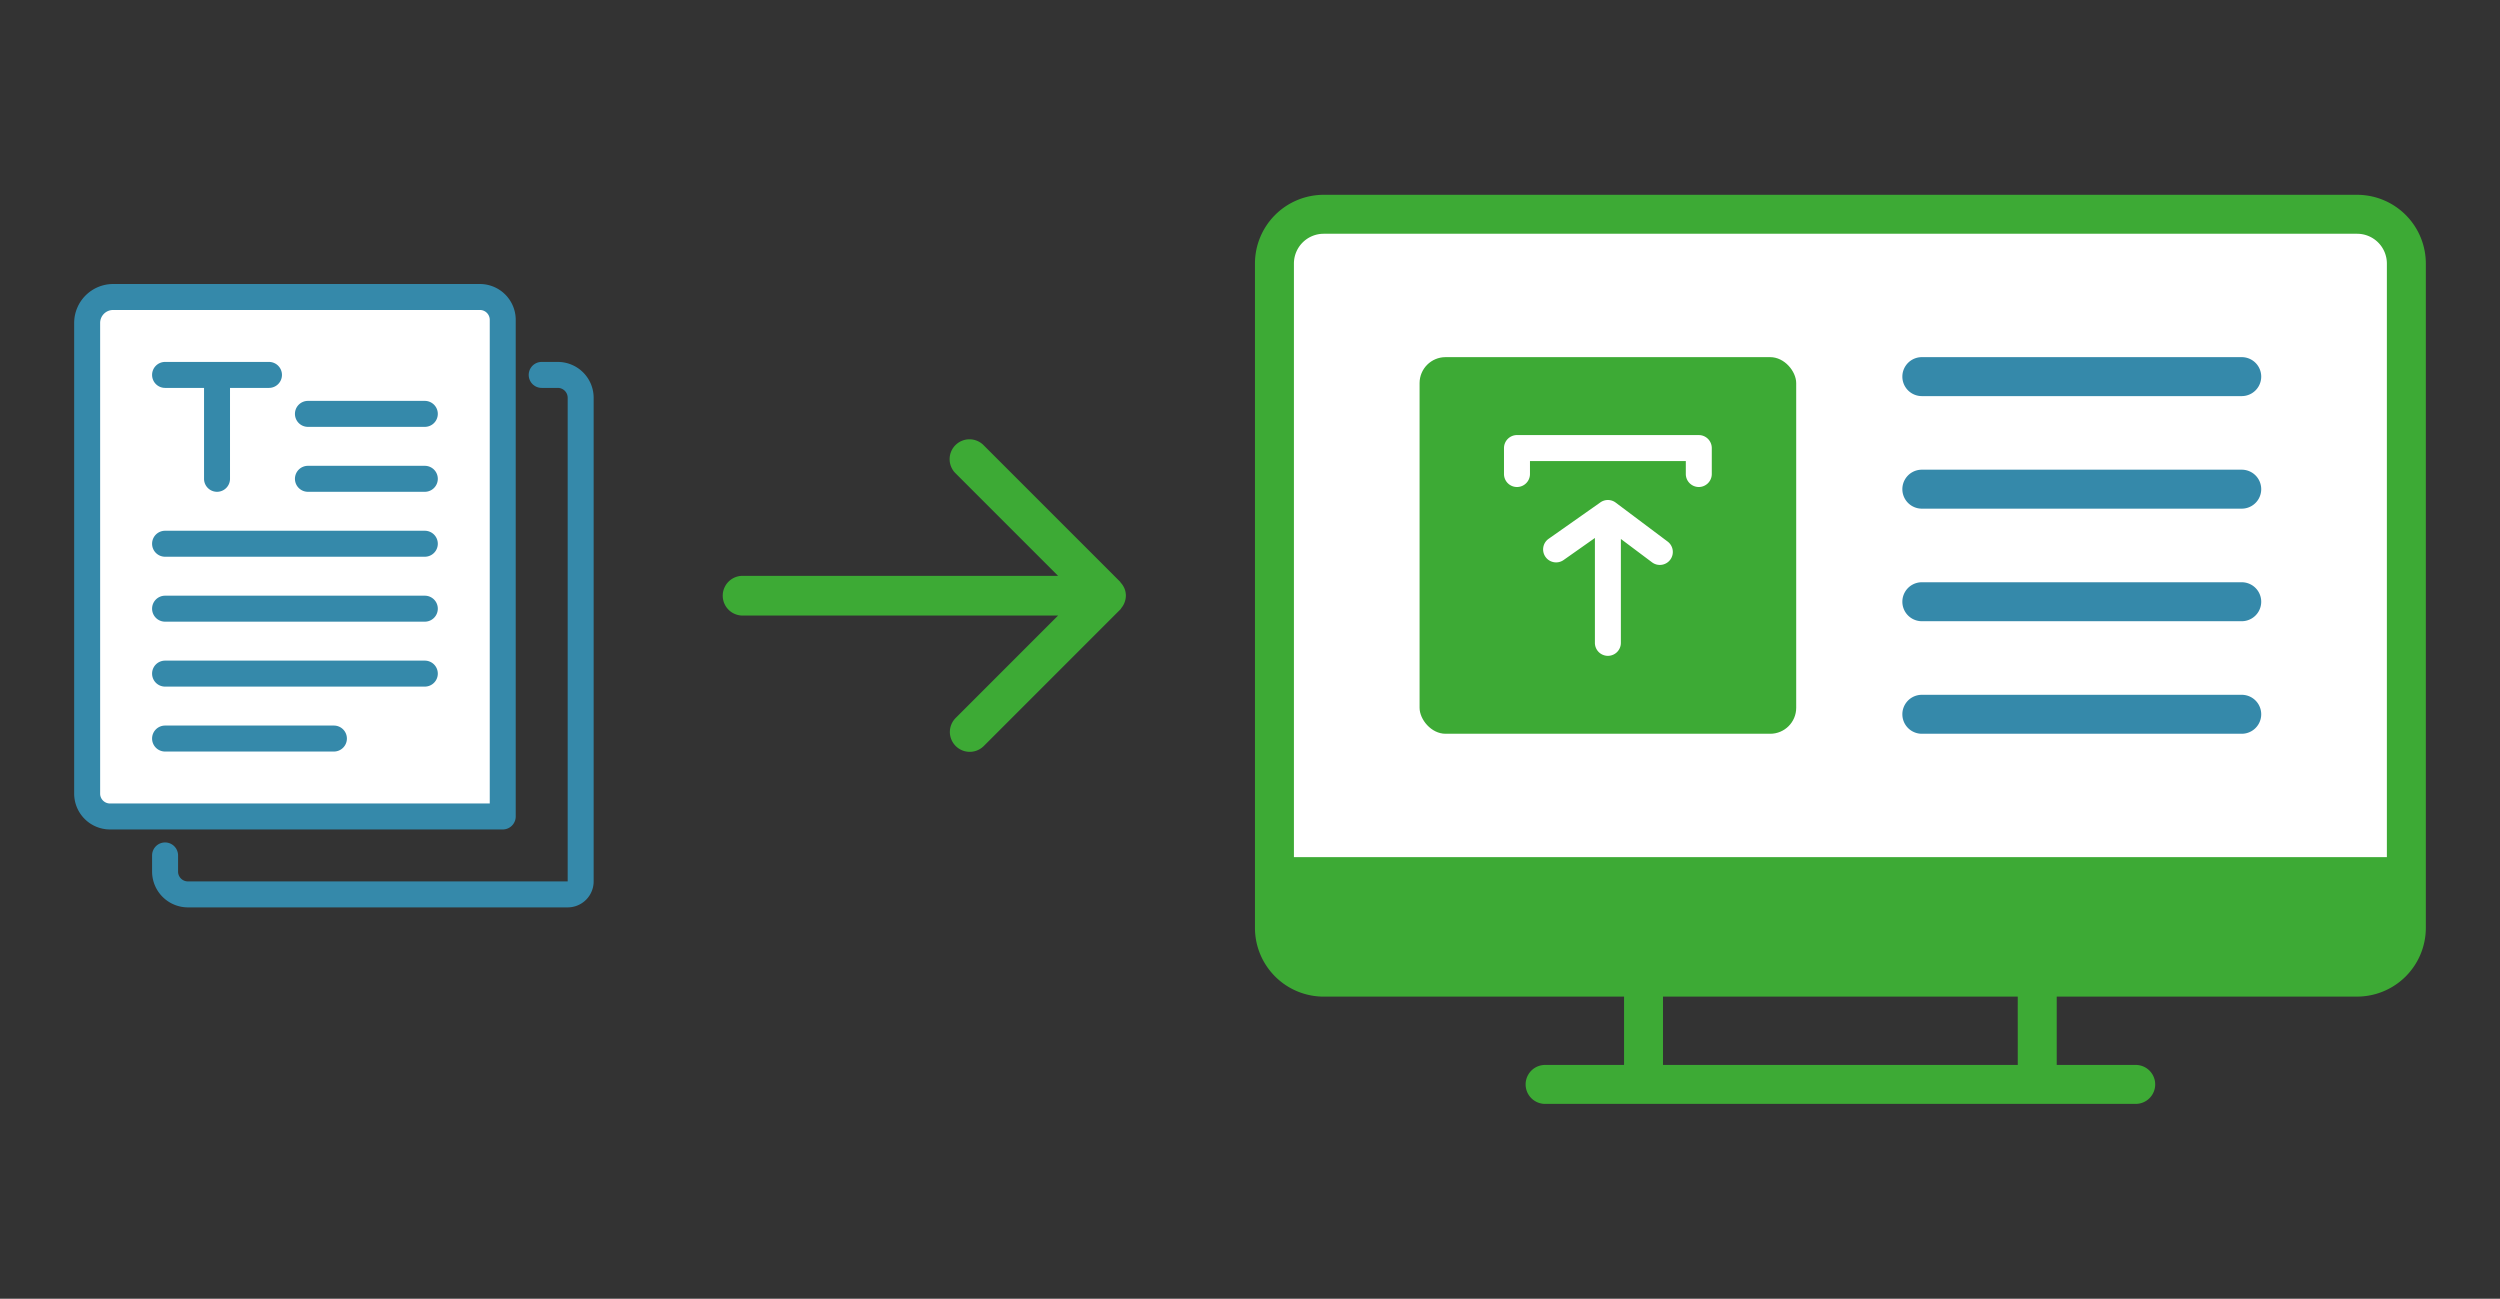 <svg id="Website" xmlns="http://www.w3.org/2000/svg" viewBox="0 0 385 200"><rect x="0" y="0" width="385" height="200" fill="#333333" stroke="none"/><defs><style>.cls-1{fill:#3daa35;}.cls-2{fill:#3589aa;}.cls-3,.cls-4{fill:#fff;}.cls-4{fill-rule:evenodd;}</style></defs><title>xxx</title><g id="illu_sf_04"><path class="cls-1" d="M173.164,92.838c.012-.032.019-.062.03-.094a2.929,2.929,0,0,0,.191-1.007,2.963,2.963,0,0,0-.246-1.179c-.006-.013-.016-.024-.021-.038a3.138,3.138,0,0,0-.535-.8c-.038-.043-.052-.1-.093-.14L151.5,68.587a3.058,3.058,0,1,0-4.324,4.324l15.766,15.768H114.359a3.058,3.058,0,1,0,0,6.116h48.585l-15.766,15.768a3.053,3.053,0,0,0-.184,4.123h0c.035.042.072.083.11.123s.078.083.119.122h0a3.056,3.056,0,0,0,4.279-.044L172.58,93.806c.043-.047.056-.109.095-.157A3.114,3.114,0,0,0,173.164,92.838Z"/><path class="cls-2" d="M87.422,139.737H28.977a5.524,5.524,0,0,1-5.555-5.478v-2.522a2,2,0,0,1,4,0v2.522a1.519,1.519,0,0,0,1.555,1.478H87.422V61.215a1.521,1.521,0,0,0-1.557-1.478H83.422a2,2,0,0,1,0-4h2.443a5.523,5.523,0,0,1,5.557,5.478v74.522A4,4,0,0,1,87.422,139.737Z"/><path class="cls-2" d="M77.422,127.737H16.977a5.524,5.524,0,0,1-5.555-5.478V49.737a6.007,6.007,0,0,1,6-6H73.865a5.523,5.523,0,0,1,5.557,5.478v76.522A2,2,0,0,1,77.422,127.737Z"/><path class="cls-3" d="M17.422,47.737a2,2,0,0,0-2,2v72.522a1.519,1.519,0,0,0,1.555,1.478H75.422V49.215a1.521,1.521,0,0,0-1.557-1.478Z"/><path class="cls-2" d="M65.422,65.737h-18a2,2,0,0,1,0-4h18a2,2,0,0,1,0,4Z"/><path class="cls-2" d="M65.422,75.737h-18a2,2,0,0,1,0-4h18a2,2,0,0,1,0,4Z"/><path class="cls-2" d="M65.422,85.737h-40a2,2,0,1,1,0-4h40a2,2,0,0,1,0,4Z"/><path class="cls-2" d="M65.422,95.737h-40a2,2,0,1,1,0-4h40a2,2,0,0,1,0,4Z"/><path class="cls-2" d="M65.422,105.737h-40a2,2,0,1,1,0-4h40a2,2,0,0,1,0,4Z"/><path class="cls-2" d="M51.422,115.737h-26a2,2,0,1,1,0-4h26a2,2,0,0,1,0,4Z"/><path class="cls-2" d="M41.422,55.737h-16a2,2,0,0,0,0,4h6v14a2,2,0,0,0,4,0v-14h6a2,2,0,0,0,0-4Z"/><path class="cls-1" d="M363,30H203.842a10.591,10.591,0,0,0-10.578,10.579V142.9a10.592,10.592,0,0,0,10.578,10.58h46.263V164H237.947a3,3,0,0,0,0,6H328.9a3,3,0,0,0,0-6H316.736V153.475H363a10.592,10.592,0,0,0,10.578-10.58V40.579A10.591,10.591,0,0,0,363,30ZM310.736,164H256.1V153.475h54.631Z"/><path class="cls-3" d="M367.578,132V40.579A4.584,4.584,0,0,0,363,36H203.842a4.584,4.584,0,0,0-4.578,4.579V132Z"/><path class="cls-2" d="M345.227,61H295.964a3,3,0,0,1,0-6h49.263a3,3,0,0,1,0,6Z"/><path class="cls-2" d="M345.227,78.333H295.964a3,3,0,0,1,0-6h49.263a3,3,0,0,1,0,6Z"/><path class="cls-2" d="M345.227,95.667H295.964a3,3,0,0,1,0-6h49.263a3,3,0,0,1,0,6Z"/><path class="cls-2" d="M345.227,113H295.964a3,3,0,0,1,0-6h49.263a3,3,0,0,1,0,6Z"/><rect class="cls-1" x="218.615" y="55" width="58" height="58" rx="4"/><path class="cls-4" d="M247.615,101a2,2,0,0,0,2-2V83l4.8,3.6a2,2,0,1,0,2.4-3.2l-8-6a2,2,0,0,0-2.35-.036l-8,5.628a2,2,0,0,0,2.3,3.272l4.856-3.42q-.006.078-.006.156V99A2,2,0,0,0,247.615,101Zm14-26a2.006,2.006,0,0,0,2-2V69a2.007,2.007,0,0,0-1.768-1.986L261.615,67h-28a2.006,2.006,0,0,0-2,2v4a2,2,0,0,0,4,0V71h24v2A2.006,2.006,0,0,0,261.615,75Z"/></g></svg>